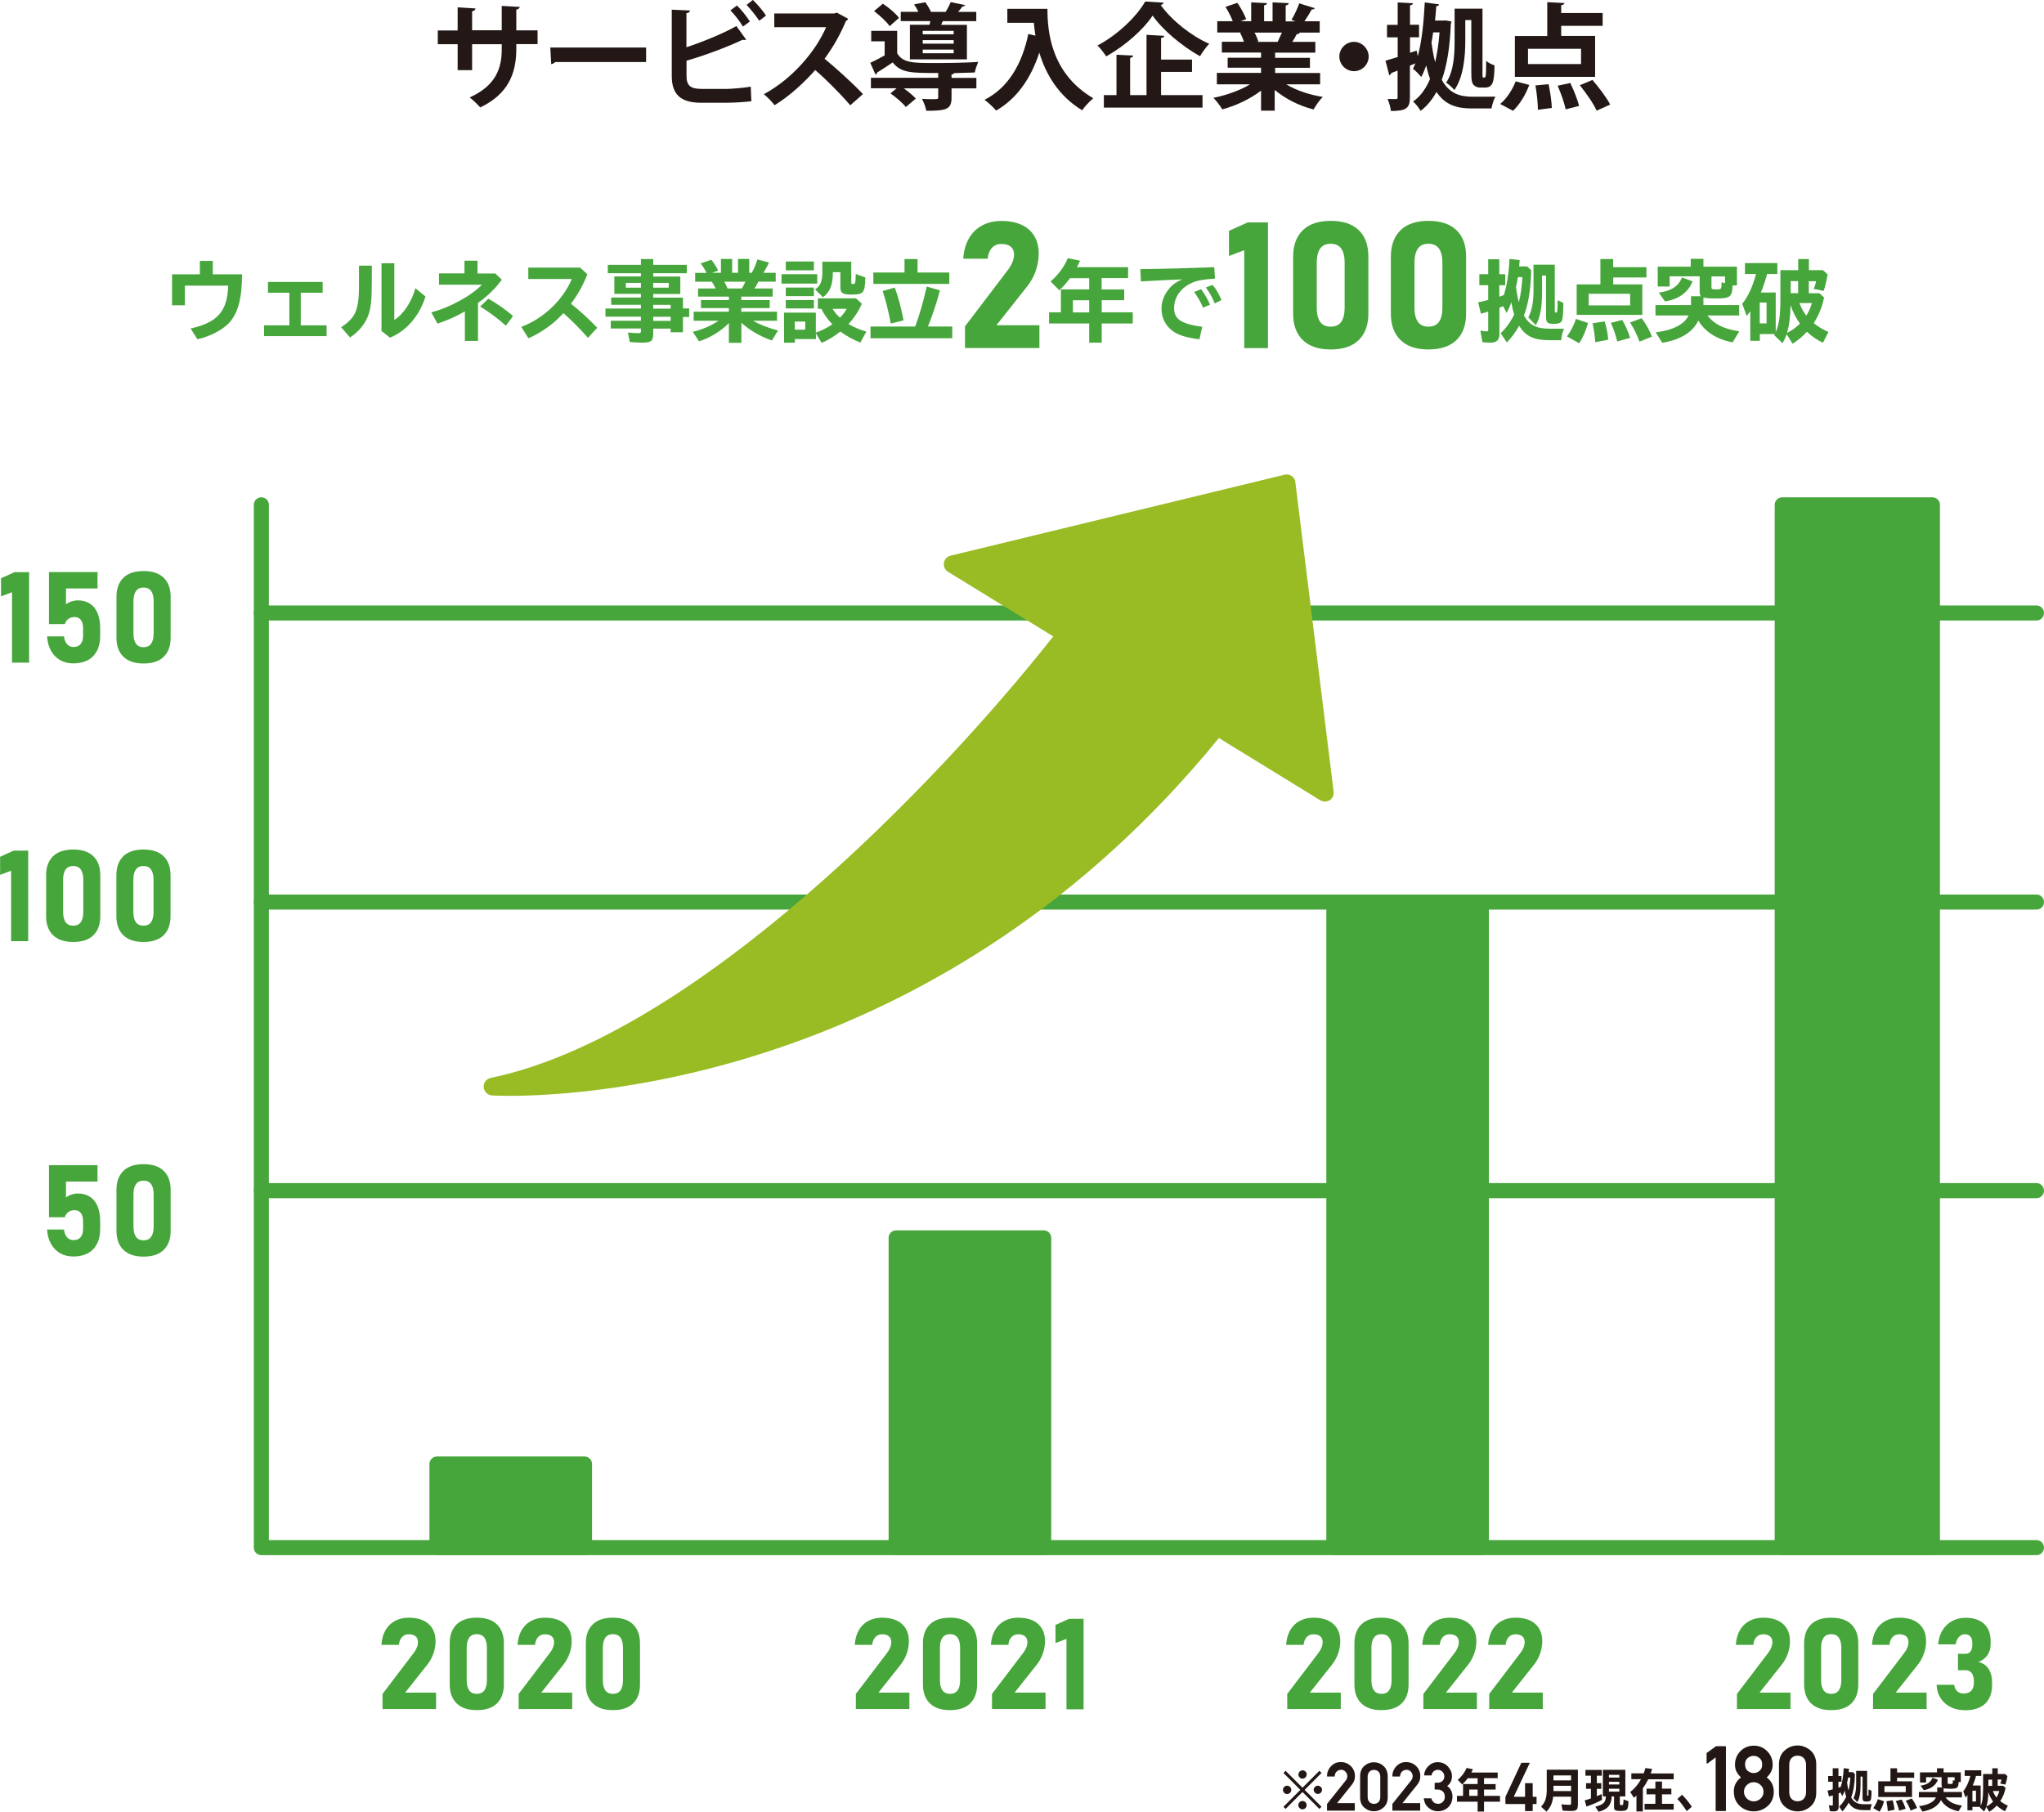 <?xml version="1.0" encoding="UTF-8"?>
<svg id="_レイヤー_1" data-name="レイヤー 1" xmlns="http://www.w3.org/2000/svg" viewBox="0 0 200.76 177.94">
  <g>
    <path d="m20.9,25.62v1.32h2.87c0,2.16-.31,3.49-1.01,4.45-.56.82-1.89,1.59-3.37,1.93l-.67-1.06c2.65-.59,3.62-1.7,3.69-4.21h-4.25v1.93h-1.26v-3.04h2.73v-1.32h1.27Z" style="fill: #46a63b;"/>
    <path d="m31.69,27.69v1.06h-2.15v3.2h2.54v1.06h-6.14v-1.06h2.48v-3.2h-2.1v-1.06h5.38Z" style="fill: #46a63b;"/>
    <path d="m36.52,26.1v1.54c0,1.7-.07,2.46-.31,3.22-.29.88-.98,1.74-1.83,2.28l-.87-1c1.5-1.02,1.77-1.73,1.75-4.5v-1.55h1.27Zm2.21-.24v5.56c.88-.54,1.71-1.79,2.07-3.11l.99.81c-.58,1.89-1.89,3.41-3.49,4.04l-.83-.66v-6.64h1.26Z" style="fill: #46a63b;"/>
    <path d="m46.9,25.61v1.25h1.75l.64.61c-.62.85-1.39,1.6-2.34,2.28v3.73h-1.29v-2.9c-.81.48-1.76.89-2.69,1.2l-.61-1.11c1.7-.41,3.99-1.65,4.97-2.71h-4.21v-1.11h2.5v-1.25h1.29Zm2.79,6.38c-.73-.67-1.7-1.38-2.53-1.89l.8-.76c.71.37,1.76,1.1,2.43,1.7l-.71.95Z" style="fill: #46a63b;"/>
    <path d="m56.96,26.27l.73.66c-.38,1-.9,1.95-1.61,2.9.85.67,1.77,1.51,2.58,2.36l-.91.99c-.71-.82-1.55-1.66-2.41-2.43-.92,1.03-2.15,1.91-3.44,2.47l-.7-1.12c2.17-.8,4.1-2.64,4.96-4.7h-4.27v-1.12h5.09Z" style="fill: #46a63b;"/>
    <path d="m62.95,26.83h-3.25v-.82h3.25v-.57h1.21v.57h3.3v.82h-3.3v.33h2.66v1.71h-2.66v.36h2.92v1.06h.61v.84h-.61v1.5h-1.21v-.36h-1.71v.49c0,.72-.21.89-1.04.89-.38,0-.89-.03-1.26-.06l-.19-.93c.35.03.74.06,1.04.06.2,0,.24-.04.24-.21v-.25h-2.96v-.76h2.96v-.4h-3.48v-.8h3.48v-.37h-2.92v-.71h2.92v-.36h-2.61v-1.71h2.61v-.33Zm-1.48.95v.47h1.48v-.47h-1.48Zm2.69.47h1.52v-.47h-1.52v.47Zm1.71,2.06v-.37h-1.71v.37h1.71Zm0,1.2v-.4h-1.71v.4h1.71Z" style="fill: #46a63b;"/>
    <path d="m74.48,27.67c-.09.19-.25.48-.37.66h1.78v.8h-3.08v.34h2.79v.79h-2.79v.35h3.51v.89h-2.36c.67.38,1.5.71,2.46.96l-.61.98c-1.17-.42-2.16-.99-2.99-1.74v1.97h-1.23v-1.94c-.8.81-1.87,1.46-2.93,1.79l-.62-.93c.93-.22,1.8-.6,2.54-1.09h-2.45v-.89h3.46v-.35h-2.74v-.79h2.74v-.34h-3.03v-.8h1.73c-.1-.21-.21-.41-.37-.66h-1.64v-.87h1.12c-.17-.34-.35-.63-.58-.93l1.04-.36c.26.31.48.66.68,1.06l-.59.22h.86v-1.36h1.1v1.36h.58v-1.36h1.1v1.36h.25c.2-.35.42-.87.56-1.31l1.13.3c-.16.36-.38.75-.54,1.01h1.2v.87h-1.7Zm-3.34,0c.14.23.25.48.32.66h1.4c.14-.22.23-.4.35-.66h-2.08Z" style="fill: #46a63b;"/>
    <path d="m80.27,26.93v.92h-3.51v-.92h3.51Zm-.14,5.73c.51-.16,1.1-.45,1.62-.81-.47-.49-.83-1.01-1.07-1.52h-.35v-1.03h3.75l.57.53c-.31.72-.77,1.41-1.31,1.99l.03.02.03.02c.45.27,1.06.52,1.69.71l-.59,1.07c-.71-.28-1.44-.68-1.96-1.08-.58.46-1.25.87-1.84,1.11l-.56-.93v.56h-2.07v.36h-1.06v-2.96h3.12v1.96Zm-.19-6.98v.87h-2.76v-.87h2.76Zm0,2.56v.84h-2.76v-.84h2.76Zm0,1.23v.82h-2.76v-.82h2.76Zm-1.88,2.91h1.03v-.8h-1.03v.8Zm5.55-6.68v2c0,.09,0,.13.03.16h0s.06.03.1.03h.03c.24,0,.26-.07.28-.98l.94.34c-.03.93-.08,1.16-.22,1.37-.16.24-.44.31-1.19.31-.8,0-1.04-.16-1.04-.69v-1.51h-.74v.05c0,1.2-.28,1.89-.96,2.41l-.79-.77c.52-.31.72-.79.72-1.7v-1.02h2.82Zm-1.84,4.63c.22.34.43.6.73.87.29-.3.55-.64.66-.87h-1.38Z" style="fill: #46a63b;"/>
    <path d="m89.92,31.98c.42-1.13.8-2.48,1.1-3.84l1.3.38c-.31,1.19-.79,2.6-1.18,3.55h2.39v1.15h-8.03v-1.15h4.39l.03-.09Zm3.32-5.22v1.12h-7.46v-1.12h3.06v-1.32h1.28v1.32h3.11Zm-5.75,5.02c-.22-1.19-.51-2.37-.8-3.2l1.19-.34c.31.8.63,1.99.87,3.22l-1.27.32Z" style="fill: #46a63b;"/>
    <path d="m94.75,32.09l4.24-5.57c.19-.25.34-.51.45-.77.1-.26.16-.51.16-.73v-.02c0-.33-.11-.59-.32-.77-.22-.18-.52-.27-.92-.27s-.7.13-.93.38-.38.61-.43,1.07h0s-2.39,0-2.39,0h0c.05-.78.24-1.44.56-2s.75-.98,1.3-1.27c.54-.29,1.17-.44,1.89-.44.77,0,1.43.13,1.98.38.55.25.96.62,1.25,1.1.29.48.43,1.06.43,1.74h0c0,.57-.1,1.13-.29,1.68s-.47,1.05-.82,1.5l-3.04,3.84h4.22v2.24h-7.31v-2.1Z" style="fill: #46a63b;"/>
    <path d="m108.21,28.43h2.21v1.05h-2.21v1.19h3.05v1.1h-3.05v1.88h-1.23v-1.88h-3.94v-1.1h1.16v-2.25h2.78v-1.1h-1.88c-.29.39-.68.84-1.05,1.19l-.86-.87c.76-.66,1.38-1.49,1.68-2.28l1.22.24c-.11.23-.16.34-.22.45l-.1.19h5.03v1.07h-2.6v1.1Zm-1.23,2.25v-1.19h-1.6v1.19h1.6Z" style="fill: #46a63b;"/>
    <path d="m111.99,26.43c2.5-.03,5.3-.11,7.27-.19l.08,1.12c-1.13.08-1.7.17-2.23.4-1.12.48-1.79,1.41-1.79,2.5,0,.54.16.88.53,1.17.41.3,1.17.53,2.23.66l-.27,1.23c-1.41-.16-2.34-.49-2.89-1.03-.57-.55-.84-1.21-.84-2.02,0-.51.16-1.04.47-1.53.39-.62.85-1,1.57-1.3-1.32.05-1.93.08-3.74.18l-.32.02-.06-1.21Zm6.17,3.79c-.16-.43-.47-.98-.87-1.55l.68-.27c.35.48.65.99.88,1.52l-.69.29Zm1.15-.42c-.21-.54-.53-1.11-.87-1.57l.66-.25c.35.41.63.9.87,1.49l-.66.33Z" style="fill: #46a63b;"/>
    <path d="m124.54,34.19h-2.33v-9.62l-1.5.57v-2.47l1.84-.83h1.99v12.35Z" style="fill: #46a63b;"/>
    <path d="m127.95,33.39c-.63-.62-.94-1.48-.94-2.58v-5.61c0-1.11.32-1.97.95-2.59s1.55-.92,2.75-.92,2.12.31,2.75.92c.63.61.94,1.47.94,2.59v5.61c0,1.11-.32,1.97-.95,2.59-.63.61-1.55.92-2.75.92s-2.12-.31-2.75-.93Zm3.79-1.79c.22-.32.33-.78.33-1.38v-4.42c0-.6-.11-1.06-.33-1.38-.22-.32-.57-.48-1.04-.48s-.82.16-1.04.48c-.22.32-.33.78-.33,1.38v4.42c0,.6.11,1.06.33,1.38.22.32.57.48,1.04.48s.82-.16,1.04-.48Z" style="fill: #46a63b;"/>
    <path d="m137.55,33.39c-.63-.62-.94-1.48-.94-2.58v-5.61c0-1.11.32-1.97.95-2.59s1.55-.92,2.75-.92,2.12.31,2.75.92c.63.61.94,1.47.94,2.59v5.61c0,1.11-.32,1.97-.95,2.59-.63.61-1.55.92-2.75.92s-2.12-.31-2.75-.93Zm3.79-1.79c.22-.32.33-.78.33-1.38v-4.42c0-.6-.11-1.06-.33-1.38-.22-.32-.57-.48-1.04-.48s-.82.16-1.04.48c-.22.32-.33.78-.33,1.38v4.42c0,.6.11,1.06.33,1.38.22.32.57.48,1.04.48s.82-.16,1.04-.48Z" style="fill: #46a63b;"/>
    <path d="m149.99,26.16l.4.38c-.03,1.81-.27,3.31-.71,4.44.51.93,1.23,1.3,2.48,1.3h1.46c-.14.32-.23.67-.29,1.13h-1.19c-1.49,0-2.33-.41-2.93-1.42-.33.6-.76,1.19-1.21,1.64l-.61-.91c.46-.39.99-1.12,1.33-1.83-.11-.36-.19-.69-.28-1.2-.12.35-.27.68-.46,1.05l-.34-.67-.08.03c-.24.1-.25.11-.29.12v2.61c0,.56-.27.82-.87.82-.29,0-.59-.02-.8-.05l-.2-1.13c.35.06.45.07.59.07.15,0,.18-.04.18-.19v-1.75c-.09.03-.16.04-.22.07-.09.03-.21.06-.32.09-.02,0-.09.03-.17.05l-.28-1.12c.35-.07.56-.12.99-.23v-1.45h-.87v-1.08h.87v-1.47h1.09v1.47h.58v1.08h-.58v1.13c.16-.05.36-.13.45-.16.3-.96.5-2.22.55-3.55l1,.11c-.03.33-.03.41-.05.63h.75Zm-.9,1.05c-.06.41-.11.65-.19.95.06.53.16,1.1.28,1.51.18-.68.3-1.56.35-2.46h-.44Zm3.62,3.33c0,.13.02.16.1.16.11,0,.14-.04.15-.24l.03-.56v-.42l.56.27c0,.93-.05,1.51-.13,1.71-.09.25-.33.35-.82.35-.58,0-.75-.15-.75-.64v-4.11h-.39v1.55c0,1.57-.17,2.53-.61,3.33l-.74-.77c.34-.64.51-1.5.51-2.62v-2.56h2.09v4.57Z" style="fill: #46a63b;"/>
    <path d="m153.91,33.03c.36-.48.68-1.1.88-1.71l1.18.4c-.22.8-.53,1.51-.87,1.99l-1.19-.67Zm7.8-6.79v1.01h-3.26v.68h2.86v2.99h-6.45v-2.99h2.33v-2.49h1.25v.8h3.26Zm-5.67,3.75h4.07v-1.14h-4.07v1.14Zm.65,3.62c-.07-.8-.16-1.38-.27-1.86l1.18-.19c.18.54.31,1.18.36,1.8l-1.27.25Zm2.15-.08c-.16-.66-.37-1.29-.63-1.82l1.12-.29c.27.42.58,1.12.78,1.76l-1.26.35Zm2.19.02c-.23-.63-.54-1.28-.93-1.88l1.14-.42c.4.52.74,1.12,1.01,1.81l-1.22.49Z" style="fill: #46a63b;"/>
    <path d="m167.3,29.96h3.52v1.02h-3.12c.67.87,1.62,1.33,3.13,1.56l-.65,1.08c-1.52-.27-2.73-1.04-3.37-2.14-.56,1.15-1.7,1.86-3.54,2.19l-.65-1.03c1.72-.22,2.83-.79,3.23-1.66h-3.25v-1.02h3.49v-.87h.98c-.1-.1-.13-.24-.13-.47v-1.48h-2.95v1h-1.17v-1.95h3.24v-.77h1.25v.77h3.29v1.84h-.43c-.03,1.12-.23,1.28-1.6,1.28-.61,0-1.09-.03-1.26-.1v.73Zm-4.37-1.22c1.2-.16,1.92-.62,2.28-1.49l1.03.38c-.42,1.08-1.35,1.76-2.71,1.97l-.6-.86Zm6.5-1.59h-1.33v1.04c0,.21.06.23.51.23s.47-.04.48-.55c0-.08,0-.1,0-.15l.34.09v-.66Z" style="fill: #46a63b;"/>
    <path d="m174.41,28.71v3.89c.34-.74.46-1.61.46-3.4v-2.67h1.75v-1.09h1.05v1.09h1.38l.46.42c-.1.58-.24,1.16-.39,1.62l-.99-.2c.12-.23.21-.52.24-.75h-.71v1.18h1.04l.46.42c-.19.93-.54,1.8-1.02,2.51.43.36.93.65,1.45.87l-.54,1.06c-.55-.25-1.12-.64-1.57-1.08-.41.44-.87.83-1.41,1.18l-.58-.93c-.13.35-.22.55-.41.88l-.82-.8.06-.1h-1.47v.66h-.94v-2.91c-.1.16-.17.24-.35.47l-.44-1.19c.6-.75,1.06-1.76,1.35-2.93h-1.08v-1.07h3.18v1.07h-1.01c-.09.42-.38,1.3-.61,1.82h1.49Zm-1.57,3.05h.67v-2.05h-.67v2.05Zm2.68.93s.02,0,.06-.03c.42-.2.86-.53,1.21-.88-.45-.64-.68-1.11-.92-1.81-.03,1.2-.14,2.04-.35,2.72Zm.36-5.08v1.18h.73v-1.18h-.73Zm.86,2.15c.15.42.42.92.67,1.24.25-.39.43-.8.55-1.24h-1.22Z" style="fill: #46a63b;"/>
  </g>
  <g>
    <path d="m52.8,4.33h-2.09v.5c0,2.36-.79,4.41-3.54,5.72-.26-.29-.69-.72-1.04-.98,2.58-1.16,3.15-2.88,3.15-4.72v-.51h-2.91v2.55h-1.42v-2.55h-1.95v-1.35h1.95V.72l1.76.11c-.01.11-.12.25-.34.28v1.86h2.91V.58l1.77.1c-.01.12-.12.23-.34.26v2.04h2.09v1.35Z" style="fill: #231815;"/>
    <path d="m54.04,4.67h9.42v1.42h-8.94c-.07.11-.23.19-.38.21l-.09-1.63Z" style="fill: #231815;"/>
    <path d="m71.25,8.74c.59-.01,1.84-.11,2.49-.23.02.46.03.96.06,1.43-.62.09-1.85.15-2.42.15h-2.54c-1.97,0-2.86-.81-2.86-2.62V.95l1.79.08c-.02.13-.1.24-.35.26v3.35c1.44-.47,3.59-1.33,4.91-2.08l.96,1.34s-.11.03-.18.03-.12-.01-.19-.02c-1.07.53-3.57,1.51-5.49,2.05v1.52c0,.94.42,1.25,1.45,1.25h2.38Zm1.13-8.2c.45.42.99,1.12,1.27,1.57l-.68.5c-.25-.43-.83-1.21-1.23-1.59l.63-.47Zm1.57-.54c.45.43,1.01,1.09,1.29,1.53l-.67.51c-.27-.43-.86-1.16-1.24-1.56l.62-.49Z" style="fill: #231815;"/>
    <path d="m83.3,1.85c-.03.09-.11.16-.2.19-.63,1.46-1.22,2.5-2.11,3.73,1.1.9,2.76,2.4,3.77,3.47l-1.25,1.1c-.88-1.05-2.49-2.66-3.44-3.46-1.06,1.2-2.53,2.57-3.99,3.45-.23-.3-.72-.82-1.05-1.08,2.81-1.52,5.1-4.23,6.11-6.58h-5.09v-1.35h5.9l.24-.08,1.12.61Z" style="fill: #231815;"/>
    <path d="m88.13,5.25c.56.94,1.58.94,3.73.94,1.42,0,3.15-.03,4.22-.11-.11.25-.28.73-.34,1.04-.54.02-1.25.04-2.02.06-.03.07-.1.11-.26.13v.34h2.44v1.03h-2.44v.91c0,1.15-.5,1.29-2.48,1.29-.06-.36-.25-.83-.42-1.17.35.02.73.03,1,.03.53,0,.59,0,.59-.18v-.88h-3.38c.45.32.92.71,1.18,1l-.98.83c-.29-.38-.97-.96-1.51-1.34l.61-.5h-2.53v-1.03h6.61v-.47c-2.66,0-3.65,0-4.47-1.04-.54.37-1.08.72-1.54,1-.01.11-.05.16-.15.19l-.51-1.15c.43-.2.94-.46,1.41-.73v-1.38h-1.32v-1.03h2.55v2.21Zm-1.42-4.89c.58.38,1.27.96,1.59,1.4l-.92.81c-.29-.43-.97-1.05-1.53-1.48l.87-.73Zm2.66,2.07h1.92c.03-.11.07-.24.09-.36h-2.91v-.91h1.73c-.12-.25-.27-.52-.42-.73l1.1-.21c.2.27.43.64.56.95h1.44c.19-.3.38-.68.5-.96l1.42.29c-.03.08-.11.12-.27.14-.11.16-.27.35-.43.53h1.79v.91h-3.29c-.06.11-.1.24-.16.36h2.53v3.39h-5.6v-3.39Zm4.3.94v-.34h-3.04v.34h3.04Zm0,.92v-.35h-3.04v.35h3.04Zm0,.94v-.36h-3.04v.36h3.04Z" style="fill: #231815;"/>
    <path d="m98.93.87h3.95c0,2.15.3,6.31,4.5,8.78-.3.24-.86.83-1.09,1.18-2.37-1.43-3.59-3.61-4.21-5.66-.83,2.54-2.2,4.51-4.24,5.69-.24-.29-.79-.81-1.14-1.06,2.3-1.16,3.68-3.47,4.3-6.46l.7.16c-.07-.44-.12-.87-.16-1.26h-2.6V.87Z" style="fill: #231815;"/>
    <path d="m114.3.26c-.05.12-.15.2-.3.23,1.09,1.53,3.04,3.06,4.77,3.81-.34.35-.65.81-.91,1.22-1.77-.99-3.68-2.59-4.65-3.99-.91,1.38-2.67,2.94-4.56,4.01-.19-.3-.56-.8-.86-1.07,1.97-1.03,3.86-2.85,4.69-4.32l1.82.11Zm-.26,6.8v2.28h4.07v1.23h-9.69v-1.23h1.24v-3.96l1.64.08c-.01.11-.09.18-.3.23v3.65h1.61V3.42l1.75.1c-.01.11-.1.18-.32.21v2.12h3.04v1.21h-3.04Z" style="fill: #231815;"/>
    <path d="m129.61,8.28h-3.28c.96.59,2.28,1.03,3.6,1.24-.32.29-.71.86-.91,1.23-1.41-.35-2.77-1.04-3.82-1.92v2.04h-1.34v-1.97c-1.06.82-2.46,1.48-3.81,1.84-.19-.33-.59-.86-.87-1.13,1.27-.26,2.62-.73,3.6-1.33h-3.26v-1.12h4.34v-.51h-3.28v-.98h3.28v-.51h-3.85v-1.06h2.17c-.09-.28-.24-.63-.38-.89l.14-.02h0s-2.38,0-2.38,0v-1.11h1.52c-.16-.43-.45-.98-.71-1.41l1.16-.39c.34.48.71,1.16.87,1.6l-.55.2h1.04V.23l1.56.08c-.01.11-.1.19-.29.21v1.57h.83V.23l1.59.08c-.01.12-.11.19-.3.23v1.56h.96l-.39-.15c.27-.45.6-1.14.76-1.62l1.52.47c-.03.09-.14.14-.29.12-.19.35-.46.8-.72,1.17h1.5v1.11h-2.06l.1.03c-.04.09-.16.12-.29.11-.11.23-.27.51-.44.77h2.26v1.06h-3.95v.51h3.42v.98h-3.42v.51h4.42v1.12Zm-4.12-4.17c.12-.26.28-.6.42-.91h-2.69c.16.29.3.64.38.88l-.19.03h0s2.09,0,2.09,0Z" style="fill: #231815;"/>
    <path d="m134.43,5.55c0,.79-.65,1.44-1.44,1.44s-1.44-.65-1.44-1.44.65-1.44,1.44-1.44,1.44.68,1.44,1.44Z" style="fill: #231815;"/>
    <path d="m141.96,2l.6.11c-.01.08-.03.16-.06.23-.09,2.26-.37,4.07-.89,5.5.73,1.33,1.75,1.65,2.98,1.66.38,0,1.84,0,2.29-.01-.17.28-.33.83-.39,1.16h-1.96c-1.43,0-2.59-.34-3.44-1.62-.42.75-.92,1.38-1.56,1.86-.16-.28-.48-.71-.74-.92.7-.48,1.25-1.23,1.67-2.22-.15-.39-.27-.83-.38-1.32-.15.41-.3.79-.48,1.13-.18-.21-.57-.63-.82-.8.08-.17.16-.35.24-.54l-.54.23v3.1c0,1.09-.38,1.35-1.87,1.35-.03-.33-.17-.85-.33-1.18.35.01.71.01.82.01.14,0,.17-.04.17-.18v-2.62l-.63.25c-.02.11-.1.19-.19.21l-.37-1.43c.34-.09.74-.23,1.2-.36v-1.93h-1.05v-1.23h1.05V.24l1.5.08c-.01.11-.09.18-.29.2v1.91h.89v1.23h-.89v1.52l.65-.21.11.55c.4-1.43.59-3.37.69-5.28l1.41.19c-.02.1-.11.17-.28.18-.03.47-.08.95-.12,1.41h.86l.19-.02Zm-1.2,1.18c-.04.34-.1.68-.16,1,.1.74.21,1.38.36,1.93.2-.87.35-1.85.43-2.93h-.63Zm3.16-1.21v2.05c0,1.46-.16,3.52-1.07,4.82-.16-.2-.6-.6-.81-.72.77-1.16.83-2.83.83-4.1V.85h2.74v6.21c0,.28,0,.44.01.5.02.03.04.06.09.06.11,0,.14,0,.18-.07.08-.11.08-1.03.08-1.57.21.18.54.35.82.44-.03,1.6-.14,2.18-.95,2.18h-.46c-.23,0-.47-.08-.64-.26-.17-.19-.23-.41-.23-1.29V1.97h-.6Z" style="fill: #231815;"/>
    <path d="m150.2,8.34c-.34.95-.94,1.93-1.59,2.54l-1.27-.67c.6-.47,1.2-1.37,1.53-2.22l1.33.35Zm6.47-4.8v4.01h-7.88V3.54h3.18V.21l1.69.09c-.01.11-.1.18-.32.21v.77h4.07v1.26h-4.07v.99h3.33Zm-1.38,2.75v-1.5h-5.21v1.5h5.21Zm-4.24,4.49c0-.61-.1-1.61-.24-2.39l1.29-.12c.17.76.3,1.75.32,2.33l-1.36.18Zm2.73-.04c-.12-.6-.46-1.58-.79-2.32l1.24-.27c.35.71.72,1.66.87,2.25l-1.32.34Zm3.04.13c-.29-.68-1.03-1.72-1.65-2.5l1.24-.52c.62.73,1.4,1.74,1.74,2.42l-1.33.6Z" style="fill: #231815;"/>
  </g>
  <g>
    <path d="m37.57,166.36l3.05-4.01c.14-.18.25-.36.32-.55.08-.19.11-.37.11-.53h0c0-.25-.08-.44-.23-.57-.16-.13-.38-.2-.66-.2s-.5.09-.67.27c-.17.18-.28.44-.31.77h0s-1.72,0-1.72,0h0c.04-.56.17-1.04.4-1.44.23-.4.54-.7.93-.91.39-.21.84-.32,1.36-.32.55,0,1.03.09,1.42.27s.69.45.9.79c.21.35.31.76.31,1.25h0c0,.41-.07.81-.21,1.21-.14.4-.34.76-.59,1.08l-2.19,2.76h3.04v1.61h-5.26v-1.51Z" style="fill: #46a63b;"/>
    <path d="m44.85,167.29c-.45-.45-.68-1.07-.68-1.86v-4.04c0-.8.23-1.42.68-1.86s1.11-.66,1.98-.66,1.53.22,1.98.66c.45.44.68,1.06.68,1.86v4.04c0,.8-.23,1.42-.68,1.86-.45.44-1.11.66-1.98.66s-1.53-.22-1.98-.67Zm2.73-1.29c.16-.23.24-.56.24-.99v-3.18c0-.43-.08-.76-.24-.99-.16-.23-.41-.35-.75-.35s-.59.12-.75.35c-.16.23-.24.56-.24.99v3.18c0,.43.08.76.24.99.16.23.41.35.75.35s.59-.12.75-.35Z" style="fill: #46a63b;"/>
    <path d="m50.94,166.36l3.05-4.01c.14-.18.25-.36.32-.55.08-.19.11-.37.11-.53h0c0-.25-.08-.44-.23-.57-.16-.13-.38-.2-.66-.2s-.5.09-.67.27c-.17.18-.28.44-.31.77h0s-1.72,0-1.72,0h0c.04-.56.17-1.04.4-1.44.23-.4.54-.7.93-.91.39-.21.84-.32,1.36-.32.55,0,1.03.09,1.42.27s.69.45.9.79c.21.35.31.76.31,1.25h0c0,.41-.07.81-.21,1.21-.14.4-.34.76-.59,1.08l-2.19,2.76h3.04v1.61h-5.26v-1.51Z" style="fill: #46a63b;"/>
    <path d="m58.22,167.29c-.45-.45-.68-1.07-.68-1.86v-4.04c0-.8.23-1.42.68-1.86s1.11-.66,1.98-.66,1.53.22,1.98.66c.45.44.68,1.06.68,1.86v4.04c0,.8-.23,1.42-.68,1.86-.45.44-1.11.66-1.98.66s-1.53-.22-1.98-.67Zm2.73-1.29c.16-.23.24-.56.24-.99v-3.18c0-.43-.08-.76-.24-.99-.16-.23-.41-.35-.75-.35s-.59.12-.75.35c-.16.23-.24.56-.24.99v3.18c0,.43.08.76.24.99.16.23.41.35.75.35s.59-.12.75-.35Z" style="fill: #46a63b;"/>
  </g>
  <g>
    <path d="m5.94,123.1c-.38-.21-.69-.52-.92-.92-.23-.4-.36-.88-.4-1.43h0s1.67,0,1.67,0h0c.03.33.13.59.3.77.17.18.38.27.65.27.29,0,.52-.1.68-.29.16-.19.24-.46.24-.81v-.75c0-.35-.07-.62-.22-.81s-.35-.28-.61-.28c-.24,0-.44.06-.61.18-.17.12-.29.29-.35.51h-1.56v-5.11h4.77v1.61h-3.1v1.57c.13-.12.3-.22.52-.29.22-.07.43-.11.65-.11.46,0,.85.11,1.18.32s.58.52.75.93c.17.41.26.9.26,1.47v.75c0,.58-.1,1.07-.31,1.47s-.5.72-.9.93-.86.32-1.42.32c-.48,0-.91-.1-1.29-.31Z" style="fill: #46a63b;"/>
    <path d="m12.12,122.75c-.45-.45-.68-1.07-.68-1.86v-4.04c0-.8.23-1.42.68-1.86s1.11-.66,1.98-.66,1.53.22,1.98.66c.45.44.68,1.06.68,1.86v4.04c0,.8-.23,1.42-.68,1.86-.45.44-1.11.66-1.98.66s-1.53-.22-1.98-.67Zm2.73-1.29c.16-.23.24-.56.24-.99v-3.18c0-.43-.08-.76-.24-.99-.16-.23-.41-.35-.75-.35s-.59.12-.75.35c-.16.23-.24.56-.24.99v3.18c0,.43.08.76.24.99.16.23.41.35.75.35s.59-.12.75-.35Z" style="fill: #46a63b;"/>
  </g>
  <g>
    <path d="m2.76,92.43h-1.67v-6.92l-1.08.41v-1.78l1.33-.6h1.43v8.89Z" style="fill: #46a63b;"/>
    <path d="m5.21,91.85c-.45-.45-.68-1.07-.68-1.86v-4.04c0-.8.23-1.42.68-1.86s1.11-.66,1.98-.66,1.53.22,1.98.66c.45.44.68,1.06.68,1.86v4.04c0,.8-.23,1.42-.68,1.86-.45.44-1.11.66-1.98.66s-1.53-.22-1.98-.67Zm2.73-1.29c.16-.23.24-.56.24-.99v-3.18c0-.43-.08-.76-.24-.99-.16-.23-.41-.35-.75-.35s-.59.12-.75.35c-.16.23-.24.56-.24.99v3.18c0,.43.08.76.24.99.16.23.41.35.75.35s.59-.12.75-.35Z" style="fill: #46a63b;"/>
    <path d="m12.11,91.85c-.45-.45-.68-1.07-.68-1.86v-4.04c0-.8.23-1.42.68-1.86s1.11-.66,1.98-.66,1.53.22,1.98.66c.45.44.68,1.06.68,1.86v4.04c0,.8-.23,1.42-.68,1.86-.45.44-1.11.66-1.98.66s-1.53-.22-1.98-.67Zm2.73-1.29c.16-.23.24-.56.24-.99v-3.18c0-.43-.08-.76-.24-.99-.16-.23-.41-.35-.75-.35s-.59.12-.75.35c-.16.23-.24.56-.24.99v3.18c0,.43.08.76.24.99.16.23.41.35.75.35s.59-.12.75-.35Z" style="fill: #46a63b;"/>
  </g>
  <g>
    <path d="m2.85,65.08h-1.67v-6.92l-1.08.41v-1.78l1.33-.6h1.43v8.89Z" style="fill: #46a63b;"/>
    <path d="m5.94,64.85c-.38-.21-.69-.52-.92-.92-.23-.4-.36-.88-.4-1.43h0s1.67,0,1.67,0h0c.03.33.13.59.3.77.17.18.38.27.65.27.29,0,.52-.1.68-.29.16-.19.24-.46.24-.81v-.75c0-.35-.07-.62-.22-.81s-.35-.28-.61-.28c-.24,0-.44.06-.61.18-.17.12-.29.29-.35.51h-1.56v-5.11h4.77v1.61h-3.1v1.57c.13-.12.3-.22.52-.29.22-.07.43-.11.65-.11.46,0,.85.11,1.18.32s.58.52.75.93c.17.41.26.9.26,1.47v.75c0,.58-.1,1.07-.31,1.47s-.5.72-.9.93-.86.32-1.42.32c-.48,0-.91-.1-1.29-.31Z" style="fill: #46a63b;"/>
    <path d="m12.12,64.5c-.45-.45-.68-1.07-.68-1.86v-4.04c0-.8.23-1.42.68-1.86s1.11-.66,1.98-.66,1.53.22,1.98.66c.45.44.68,1.06.68,1.86v4.04c0,.8-.23,1.42-.68,1.86-.45.44-1.11.66-1.98.66s-1.53-.22-1.98-.67Zm2.73-1.29c.16-.23.24-.56.24-.99v-3.18c0-.43-.08-.76-.24-.99-.16-.23-.41-.35-.75-.35s-.59.12-.75.35c-.16.23-.24.56-.24.99v3.18c0,.43.08.76.24.99.16.23.41.35.75.35s.59-.12.75-.35Z" style="fill: #46a63b;"/>
  </g>
  <g>
    <path d="m84.06,166.36l3.05-4.01c.14-.18.25-.36.32-.55.08-.19.11-.37.11-.53h0c0-.25-.08-.44-.23-.57-.16-.13-.38-.2-.66-.2s-.5.09-.67.27c-.17.18-.28.44-.31.77h0s-1.72,0-1.72,0h0c.04-.56.17-1.04.4-1.44.23-.4.54-.7.93-.91.39-.21.84-.32,1.36-.32.55,0,1.03.09,1.42.27s.69.45.9.79c.21.35.31.76.31,1.25h0c0,.41-.07.81-.21,1.21-.14.4-.34.76-.59,1.08l-2.19,2.76h3.04v1.61h-5.26v-1.51Z" style="fill: #46a63b;"/>
    <path d="m91.33,167.29c-.45-.45-.68-1.07-.68-1.86v-4.04c0-.8.23-1.42.68-1.86s1.11-.66,1.98-.66,1.53.22,1.98.66c.45.44.68,1.06.68,1.86v4.04c0,.8-.23,1.42-.68,1.86-.45.44-1.11.66-1.98.66s-1.53-.22-1.98-.67Zm2.73-1.29c.16-.23.24-.56.24-.99v-3.18c0-.43-.08-.76-.24-.99-.16-.23-.41-.35-.75-.35s-.59.12-.75.35c-.16.23-.24.56-.24.99v3.18c0,.43.08.76.24.99.16.23.41.35.75.35s.59-.12.75-.35Z" style="fill: #46a63b;"/>
    <path d="m97.43,166.36l3.05-4.01c.14-.18.25-.36.32-.55.08-.19.11-.37.11-.53h0c0-.25-.08-.44-.23-.57-.16-.13-.38-.2-.66-.2s-.5.09-.67.27c-.17.18-.28.44-.31.77h0s-1.72,0-1.72,0h0c.04-.56.17-1.04.4-1.44.23-.4.54-.7.93-.91.39-.21.84-.32,1.36-.32.55,0,1.03.09,1.42.27s.69.45.9.79c.21.35.31.76.31,1.25h0c0,.41-.07.81-.21,1.21-.14.4-.34.76-.59,1.08l-2.19,2.76h3.04v1.61h-5.26v-1.51Z" style="fill: #46a63b;"/>
    <path d="m106.42,167.87h-1.67v-6.92l-1.08.41v-1.78l1.33-.6h1.43v8.89Z" style="fill: #46a63b;"/>
  </g>
  <g>
    <path d="m126.43,166.36l3.05-4.01c.14-.18.25-.36.32-.55.08-.19.11-.37.11-.53h0c0-.25-.08-.44-.23-.57-.16-.13-.38-.2-.66-.2s-.5.09-.67.27c-.17.18-.28.44-.31.77h0s-1.72,0-1.72,0h0c.04-.56.17-1.04.4-1.44.23-.4.54-.7.93-.91.39-.21.84-.32,1.36-.32.55,0,1.03.09,1.42.27s.69.45.9.79c.21.35.31.76.31,1.25h0c0,.41-.07.81-.21,1.21-.14.4-.34.76-.59,1.08l-2.19,2.76h3.04v1.61h-5.26v-1.51Z" style="fill: #46a63b;"/>
    <path d="m133.71,167.29c-.45-.45-.68-1.07-.68-1.86v-4.04c0-.8.23-1.42.68-1.86s1.11-.66,1.98-.66,1.53.22,1.98.66c.45.44.68,1.06.68,1.86v4.04c0,.8-.23,1.42-.68,1.86-.45.44-1.11.66-1.98.66s-1.53-.22-1.98-.67Zm2.73-1.29c.16-.23.24-.56.24-.99v-3.18c0-.43-.08-.76-.24-.99-.16-.23-.41-.35-.75-.35s-.59.12-.75.35c-.16.23-.24.56-.24.99v3.18c0,.43.08.76.24.99.16.23.41.35.75.35s.59-.12.75-.35Z" style="fill: #46a63b;"/>
    <path d="m139.8,166.36l3.05-4.01c.14-.18.25-.36.32-.55.08-.19.11-.37.11-.53h0c0-.25-.08-.44-.23-.57-.16-.13-.38-.2-.66-.2s-.5.09-.67.27c-.17.18-.28.44-.31.77h0s-1.72,0-1.72,0h0c.04-.56.17-1.04.4-1.44.23-.4.54-.7.93-.91.39-.21.84-.32,1.36-.32.55,0,1.03.09,1.42.27s.69.45.9.79c.21.35.31.76.31,1.25h0c0,.41-.07.81-.21,1.21-.14.4-.34.76-.59,1.08l-2.19,2.76h3.04v1.61h-5.26v-1.51Z" style="fill: #46a63b;"/>
    <path d="m146.27,166.36l3.05-4.01c.14-.18.25-.36.32-.55.08-.19.11-.37.11-.53h0c0-.25-.08-.44-.23-.57-.16-.13-.38-.2-.66-.2s-.5.09-.67.27c-.17.18-.28.44-.31.77h0s-1.72,0-1.72,0h0c.04-.56.17-1.04.4-1.44.23-.4.54-.7.93-.91.39-.21.84-.32,1.36-.32.55,0,1.03.09,1.42.27s.69.45.9.79c.21.35.31.76.31,1.25h0c0,.41-.07.81-.21,1.21-.14.4-.34.76-.59,1.08l-2.19,2.76h3.04v1.61h-5.26v-1.51Z" style="fill: #46a63b;"/>
  </g>
  <polyline points="200.02 151.99 25.67 151.99 25.67 49.58" style="fill: none; stroke: #46a63b; stroke-linecap: round; stroke-linejoin: round; stroke-width: 1.48px;"/>
  <rect x="88.02" y="121.57" width="14.49" height="30.42" style="fill: #46a63b; stroke: #46a63b; stroke-linecap: round; stroke-linejoin: round; stroke-width: 1.48px;"/>
  <rect x="131.01" y="89.27" width="14.49" height="62.72" style="fill: #46a63b; stroke: #46a63b; stroke-linecap: round; stroke-linejoin: round; stroke-width: 1.48px;"/>
  <g>
    <path d="m170.6,166.36l3.05-4.01c.14-.18.25-.36.32-.55.08-.19.11-.37.11-.53h0c0-.25-.08-.44-.23-.57-.16-.13-.38-.2-.66-.2s-.5.09-.67.27c-.17.18-.28.44-.31.77h0s-1.72,0-1.72,0h0c.04-.56.17-1.04.4-1.44.23-.4.54-.7.93-.91.39-.21.84-.32,1.36-.32.55,0,1.03.09,1.42.27s.69.45.9.79c.21.35.31.76.31,1.25h0c0,.41-.07.81-.21,1.21-.14.4-.34.76-.59,1.08l-2.19,2.76h3.04v1.61h-5.26v-1.51Z" style="fill: #46a63b;"/>
    <path d="m177.88,167.29c-.45-.45-.68-1.07-.68-1.86v-4.04c0-.8.23-1.42.68-1.86s1.11-.66,1.98-.66,1.53.22,1.98.66c.45.44.68,1.06.68,1.86v4.04c0,.8-.23,1.42-.68,1.86-.45.44-1.11.66-1.98.66s-1.53-.22-1.98-.67Zm2.73-1.29c.16-.23.24-.56.24-.99v-3.18c0-.43-.08-.76-.24-.99-.16-.23-.41-.35-.75-.35s-.59.12-.75.35c-.16.23-.24.56-.24.99v3.18c0,.43.08.76.24.99.16.23.41.35.75.35s.59-.12.75-.35Z" style="fill: #46a63b;"/>
    <path d="m183.97,166.36l3.05-4.01c.14-.18.25-.36.32-.55.08-.19.11-.37.11-.53h0c0-.25-.08-.44-.23-.57-.16-.13-.38-.2-.66-.2s-.5.09-.67.27c-.17.18-.28.44-.31.77h0s-1.72,0-1.72,0h0c.04-.56.17-1.04.4-1.44.23-.4.54-.7.93-.91.39-.21.84-.32,1.36-.32.55,0,1.03.09,1.42.27s.69.45.9.79c.21.35.31.76.31,1.25h0c0,.41-.07.81-.21,1.21-.14.4-.34.76-.59,1.08l-2.19,2.76h3.04v1.61h-5.26v-1.51Z" style="fill: #46a63b;"/>
    <path d="m191.62,167.66c-.42-.2-.75-.48-1-.86s-.39-.82-.41-1.34h1.73c.02.18.08.34.16.47.08.13.19.23.32.29.13.07.28.1.45.1.32,0,.56-.09.74-.27.17-.18.26-.43.26-.75v-.21c0-.34-.07-.6-.21-.78s-.34-.28-.6-.28h-.75v-1.61h.75c.21,0,.38-.08.49-.24.12-.16.17-.39.17-.68v-.15c0-.27-.06-.48-.19-.63-.13-.15-.31-.22-.54-.22-.15,0-.29.04-.41.12-.12.08-.23.19-.32.34-.08.15-.15.32-.18.53h-1.72c.05-.54.19-1.01.44-1.4.24-.39.56-.69.95-.9.39-.21.83-.31,1.31-.31.79,0,1.39.2,1.82.6s.64.97.64,1.71v.27c0,.41-.1.77-.31,1.08s-.5.53-.89.68c.43.1.76.32.99.67s.35.8.35,1.34v.27c0,.52-.1.96-.31,1.33-.2.37-.5.65-.89.84-.39.19-.86.29-1.41.29s-1.02-.1-1.44-.29Z" style="fill: #46a63b;"/>
  </g>
  <rect x="175.05" y="49.58" width="14.75" height="102.4" style="fill: #46a63b; stroke: #46a63b; stroke-linecap: round; stroke-linejoin: round; stroke-width: 1.48px;"/>
  <rect x="42.92" y="143.78" width="14.49" height="8.21" style="fill: #46a63b; stroke: #46a63b; stroke-linecap: round; stroke-linejoin: round; stroke-width: 1.48px;"/>
  <line x1="200.02" y1="116.93" x2="25.67" y2="116.93" style="fill: none; stroke: #46a63b; stroke-linecap: round; stroke-linejoin: round; stroke-width: 1.48px;"/>
  <line x1="200.02" y1="88.59" x2="25.67" y2="88.59" style="fill: none; stroke: #46a63b; stroke-linecap: round; stroke-linejoin: round; stroke-width: 1.48px;"/>
  <line x1="200.02" y1="60.2" x2="25.67" y2="60.2" style="fill: none; stroke: #46a63b; stroke-linecap: round; stroke-linejoin: round; stroke-width: 1.48px;"/>
  <path d="m127.24,47.36c-.03-.25-.16-.47-.37-.61-.2-.14-.46-.19-.7-.13l-32.8,7.95c-.34.08-.6.36-.66.71-.05.35.1.69.41.88l10.33,6.34c-11.47,14.54-35.37,39.24-55.25,43.36-.43.09-.72.48-.69.91s.37.78.81.81c.05,0,.65.04,1.74.04,8.08,0,42.67-2.04,69.66-35.14l9.95,6.11c.28.18.64.17.93,0,.28-.18.43-.51.39-.84l-3.76-30.38Z" style="fill: #99bc25;"/>
  <g>
    <path d="m126.83,175.78c0,.22-.19.41-.41.41s-.41-.19-.41-.41.19-.41.41-.41.41.19.41.41Zm1.1-.21l1.66-1.66.21.21-1.66,1.66,1.66,1.66-.21.21-1.66-1.66-1.66,1.66-.21-.21,1.66-1.66-1.66-1.66.21-.21,1.66,1.66Zm.41-1.3c0,.22-.19.41-.41.41s-.4-.19-.4-.41.19-.41.41-.41.41.19.41.41Zm0,3.01c0,.22-.19.41-.41.41s-.41-.19-.41-.41.19-.41.41-.41.41.19.41.41Zm1.51-1.51c0,.22-.19.41-.41.41s-.41-.19-.41-.41.19-.4.41-.4.41.19.41.41Z" style="fill: #221714;"/>
    <path d="m130.38,177.84s-.04-.01-.04-.04v-.64l1.83-2.29h0c.07-.08.11-.16.13-.23s.03-.14.03-.21c0-.15-.05-.29-.16-.42-.11-.13-.26-.2-.44-.2-.17,0-.32.06-.44.17-.06.06-.11.12-.14.2-.03.08-.05.17-.06.26,0,.01,0,.02-.01.03,0,0-.02,0-.03,0h-.67s-.04-.01-.04-.04c0-.39.14-.71.4-.98.26-.27.58-.4.94-.4.39,0,.73.13,1,.4h0c.27.27.4.59.4.97,0,.16-.02.32-.07.45-.05.14-.12.27-.22.39h0c-.12.15-.25.31-.37.46-.12.15-.24.3-.36.45-.12.15-.24.3-.36.45-.12.15-.24.3-.37.46h1.7s.04.01.04.04v.66s-.01.04-.04.04h-2.65Z" style="fill: #221714;"/>
    <path d="m133.59,174.45c0-.44.14-.78.41-1.02.27-.24.59-.36.94-.36.18,0,.34.03.5.09.16.06.31.15.44.27.14.12.24.27.31.44.07.17.11.36.11.58v2.05c0,.44-.14.78-.42,1.02-.27.24-.59.36-.94.36s-.67-.12-.94-.36c-.28-.24-.41-.58-.41-1.02v-2.05Zm1.98.04c0-.21-.06-.38-.17-.49-.11-.12-.26-.18-.45-.18s-.34.06-.45.18c-.11.12-.17.28-.17.49v1.98c0,.21.06.38.17.5.11.12.26.18.45.18s.34-.06.45-.18c.11-.12.17-.28.17-.5v-1.98Z" style="fill: #221714;"/>
    <path d="m136.8,177.84s-.04-.01-.04-.04v-.64l1.83-2.29h0c.07-.08.11-.16.13-.23s.03-.14.03-.21c0-.15-.05-.29-.16-.42-.11-.13-.26-.2-.44-.2-.17,0-.32.06-.44.17-.06.06-.11.12-.14.2-.03.08-.05.17-.06.26,0,.01,0,.02-.01.03,0,0-.02,0-.03,0h-.67s-.04-.01-.04-.04c0-.39.14-.71.4-.98.26-.27.58-.4.94-.4.39,0,.73.13,1,.4h0c.27.27.4.59.4.97,0,.16-.02.32-.07.45-.05.14-.12.27-.22.39h0c-.12.15-.25.31-.37.46-.12.15-.24.3-.36.45-.12.15-.24.3-.36.45-.12.15-.24.3-.37.46h1.7s.04.01.04.04v.66s-.01.04-.04.04h-2.65Z" style="fill: #221714;"/>
    <path d="m140.95,175.74s-.04-.01-.04-.04v-.58s.01-.04.04-.04h.23c.21,0,.38-.06.5-.18.12-.11.18-.26.18-.45,0-.17-.06-.32-.19-.45s-.28-.19-.45-.19c-.13,0-.26.04-.38.13-.12.09-.2.22-.23.4,0,0,0,.02-.01.02,0,0-.01,0-.02,0h-.67s-.02,0-.03-.01c0,0-.01-.02,0-.03.02-.33.16-.63.42-.88.26-.25.56-.38.9-.38.21,0,.4.04.57.11.17.07.32.18.45.32.12.14.22.29.29.45.07.16.1.33.1.5,0,.18-.04.37-.11.54-.04.08-.08.15-.14.22-.06.07-.13.13-.22.2.17.12.3.27.39.45.09.19.13.38.13.57,0,.44-.14.8-.42,1.07-.28.26-.62.39-1.03.39-.16,0-.32-.03-.46-.08-.14-.05-.28-.13-.42-.24-.13-.11-.24-.23-.32-.38s-.13-.33-.17-.53c0-.03,0-.04.04-.04h.67s.03,0,.04.03c.03.08.06.15.1.21s.08.11.14.16c.05.04.11.08.18.1.07.02.15.04.24.04.17,0,.33-.06.46-.19.13-.12.2-.29.2-.51s-.07-.39-.2-.51c-.14-.13-.3-.19-.48-.19h-.28Z" style="fill: #221714;"/>
    <path d="m145.76,175.21h1.14v.54h-1.14v.62h1.57v.57h-1.57v.97h-.63v-.97h-2.03v-.57h.6v-1.16h1.43v-.57h-.97c-.15.2-.35.43-.54.61l-.44-.45c.39-.34.71-.77.86-1.17l.63.12c-.06.12-.08.17-.11.23l-.05.1h2.59v.55h-1.34v.57Zm-.63,1.16v-.62h-.82v.62h.82Z" style="fill: #221714;"/>
    <path d="m147.9,177.15s-.04-.01-.04-.04v-.64l1.56-3.34s0,0,.02-.01c0,0,.01,0,.02,0h.74s.02,0,.03.02c0,.01,0,.02,0,.04l-1.55,3.28h1.11v-1.3s.01-.04.04-.04h.67s.04.01.04.04v1.3h.34s.04.01.04.04v.63s-.01.04-.04.04h-.34v.65s-.01.04-.04.04h-.67s-.04-.01-.04-.04v-.65h-1.9Z" style="fill: #221714;"/>
    <path d="m154.97,177.31c0,.42-.14.54-.65.54-.22,0-.57-.01-.84-.03l-.12-.62c.3.03.56.05.78.05.13,0,.17-.03.17-.14v-.66h-1.76c-.07.62-.26,1.04-.65,1.47l-.54-.49c.41-.42.56-.88.56-1.67v-1.96h3.06v3.5Zm-2.39-2.46h1.73v-.49h-1.73v.49Zm0,.96v.09h1.73v-.52h-1.73v.42Z" style="fill: #221714;"/>
    <path d="m156.84,175.12h.44v.56h-.44v.72c.24-.1.29-.12.47-.21l.04.57c-.4.22-1.03.49-1.53.66l-.17-.61c.16-.04.44-.13.61-.19v-.94h-.48v-.56h.48v-.73h-.54v-.57h1.6v.57h-.48v.73Zm2.27,2.06c0,.08.02.1.14.1s.16-.01.17-.08c.02-.06.03-.18.04-.39v-.09s.49.18.49.18c-.02.49-.06.7-.15.8-.1.11-.28.15-.63.15-.49,0-.64-.08-.64-.33v-1.1h-.23c-.03.85-.41,1.29-1.29,1.51l-.32-.5c.78-.19,1.02-.43,1.04-1.01h-.3v-2.61h2.21v2.61h-.54v.76Zm-1.08-2.61h1.02v-.27h-1.02v.27Zm0,.68h1.02v-.26h-1.02v.26Zm0,.7h1.02v-.28h-1.02v.28Z" style="fill: #221714;"/>
    <path d="m161.44,174.17c.07-.18.1-.29.17-.53l.66.08c-.07.23-.09.32-.14.45h2.26v.57h-2.5c-.17.34-.32.59-.53.88v2.28h-.63v-1.56s-.11.1-.25.22l-.36-.57c.44-.34.78-.75,1.06-1.26h-.95v-.57h1.22Zm1.15.79h.65v.7h.92v.56h-.92v.93h1.15v.57h-2.86v-.57h1.06v-.93h-.87v-.56h.87v-.7Z" style="fill: #221714;"/>
    <path d="m165.67,177.87c-.27-.42-.64-.91-.92-1.2l.46-.41c.33.33.71.79.96,1.18l-.5.43Z" style="fill: #221714;"/>
    <path d="m168.56,177.86s-.05-.02-.05-.05v-5.22c-.13.1-.27.2-.4.3-.13.1-.27.2-.4.3-.02.01-.04.02-.06,0-.02-.01-.03-.03-.03-.05v-.95s0-.01,0-.02c0,0,0-.02.02-.02l.91-.66h.92s.05.02.05.05v6.27s-.02.05-.05.05h-.9Z" style="fill: #221714;"/>
    <path d="m170.29,175.97c0-.3.06-.57.18-.8.12-.23.29-.44.53-.61-.18-.17-.32-.35-.43-.55-.11-.2-.16-.44-.16-.71,0-.52.18-.96.53-1.32.36-.36.8-.54,1.32-.54s.96.18,1.31.54c.36.37.54.81.54,1.32,0,.14-.01.26-.04.38s-.07.23-.12.33c-.05.1-.12.2-.19.29-.07.09-.15.18-.24.26.47.34.7.81.7,1.41,0,.28-.05.54-.15.77-.1.23-.24.44-.44.62-.19.17-.4.3-.63.39-.23.09-.48.14-.74.14-.54,0-.99-.18-1.38-.53-.39-.36-.58-.83-.58-1.4Zm1,0c0,.13.03.26.08.37.05.12.12.21.21.3.2.18.42.27.67.27s.48-.09.67-.27c.09-.09.17-.19.22-.3.05-.11.07-.24.07-.37,0-.27-.1-.5-.29-.67-.19-.18-.41-.27-.67-.27s-.48.09-.67.27c-.19.18-.29.4-.29.67Zm.11-2.69c0,.28.08.49.25.63.18.14.38.22.59.22s.41-.07.58-.22c.18-.14.26-.35.26-.63s-.09-.48-.26-.62c-.17-.15-.36-.22-.58-.22s-.41.07-.59.22c-.17.14-.25.35-.25.62Z" style="fill: #221714;"/>
    <path d="m174.73,173.28c0-.59.19-1.05.56-1.37.37-.33.79-.49,1.27-.49.24,0,.46.04.67.13.21.08.41.2.6.36.18.16.32.36.42.59.09.23.14.49.14.78v2.76c0,.59-.19,1.04-.56,1.37-.37.32-.79.48-1.27.48s-.9-.16-1.27-.48c-.37-.32-.56-.78-.56-1.37v-2.76Zm2.66.05c0-.28-.08-.51-.23-.67-.15-.16-.35-.24-.6-.24s-.45.08-.6.24c-.15.16-.22.38-.22.67v2.66c0,.29.07.51.22.67s.35.24.6.24.45-.08.6-.24.23-.38.23-.67v-2.66Z" style="fill: #221714;"/>
    <path d="m181.98,174.03l.21.2c-.02.93-.14,1.71-.37,2.29.26.48.63.67,1.28.67h.75c-.07.17-.12.35-.15.58h-.61c-.77,0-1.2-.21-1.51-.73-.17.31-.39.61-.62.85l-.32-.47c.24-.2.51-.58.69-.95-.06-.19-.1-.36-.14-.62-.06.18-.14.35-.24.54l-.17-.34h-.04c-.12.07-.13.07-.15.08v1.34c0,.29-.14.42-.45.42-.15,0-.3,0-.41-.03l-.1-.58c.18.03.23.04.3.04.08,0,.09-.02.09-.1v-.9s-.08.02-.12.04c-.04.01-.11.03-.17.04,0,0-.04.01-.09.03l-.14-.58c.18-.04.29-.06.51-.12v-.75h-.45v-.56h.45v-.76h.56v.76h.3v.56h-.3v.58c.08-.03.19-.07.23-.08.16-.49.26-1.15.29-1.83l.52.06c-.01.17-.02.21-.03.33h.39Zm-.46.54c-.03.21-.06.33-.1.49.03.27.08.57.14.78.09-.35.16-.8.18-1.27h-.23Zm1.87,1.71c0,.07,0,.08.05.08.06,0,.07-.02.08-.12v-.29s.01-.14.01-.14v-.08l.29.14c0,.48-.03.78-.07.88-.05.13-.17.18-.42.18-.3,0-.39-.08-.39-.33v-2.12h-.2v.8c0,.81-.09,1.3-.31,1.71l-.38-.4c.17-.33.26-.78.26-1.35v-1.32h1.08v2.35Z" style="fill: #221714;"/>
    <path d="m183.99,177.57c.19-.25.35-.57.45-.88l.61.21c-.11.41-.27.78-.45,1.02l-.61-.35Zm4.02-3.5v.52h-1.68v.35h1.47v1.54h-3.32v-1.54h1.2v-1.28h.65v.41h1.68Zm-2.92,1.93h2.09v-.59h-2.09v.59Zm.33,1.86c-.04-.41-.08-.71-.14-.96l.61-.1c.09.28.16.61.19.93l-.65.13Zm1.11-.04c-.08-.34-.19-.66-.33-.94l.57-.15c.14.21.3.58.4.91l-.65.18Zm1.13,0c-.12-.33-.28-.66-.48-.97l.59-.22c.21.27.38.58.52.93l-.63.25Z" style="fill: #221714;"/>
    <path d="m190.89,175.99h1.81v.53h-1.61c.35.45.83.69,1.61.8l-.33.56c-.78-.14-1.41-.53-1.73-1.1-.29.59-.88.96-1.82,1.13l-.33-.53c.89-.12,1.46-.41,1.66-.86h-1.68v-.53h1.8v-.45h.5c-.05-.05-.07-.12-.07-.24v-.76h-1.52v.52h-.6v-1h1.67v-.4h.65v.4h1.69v.95h-.22c-.01.58-.12.66-.82.66-.32,0-.56-.02-.65-.05v.37Zm-2.25-.63c.62-.08.99-.32,1.17-.77l.53.2c-.22.56-.7.9-1.39,1.02l-.31-.45Zm3.35-.82h-.69v.54c0,.11.03.12.26.12s.24-.02.25-.29c0-.04,0-.05,0-.08l.17.04v-.34Z" style="fill: #221714;"/>
    <path d="m194.54,175.35v2c.17-.38.24-.83.24-1.75v-1.38h.9v-.56h.54v.56h.71l.24.21c-.05.3-.12.6-.2.83l-.51-.1c.06-.12.11-.27.12-.39h-.37v.61h.54l.24.21c-.1.48-.28.93-.53,1.29.22.18.48.33.75.45l-.28.55c-.28-.13-.57-.33-.81-.56-.21.23-.45.43-.73.61l-.3-.48c-.07.18-.11.28-.21.46l-.42-.41.03-.05h-.76v.34h-.49v-1.5c-.05.08-.09.12-.18.24l-.23-.61c.31-.39.54-.9.7-1.51h-.56v-.55h1.63v.55h-.52c-.04.21-.2.67-.32.94h.77Zm-.81,1.57h.35v-1.06h-.35v1.06Zm1.38.48s0,0,.03-.01c.21-.1.44-.27.62-.46-.23-.33-.35-.57-.47-.93-.01.62-.07,1.05-.18,1.4Zm.19-2.62v.61h.37v-.61h-.37Zm.44,1.11c.08.22.21.47.35.64.13-.2.22-.41.28-.64h-.63Z" style="fill: #221714;"/>
  </g>
</svg>